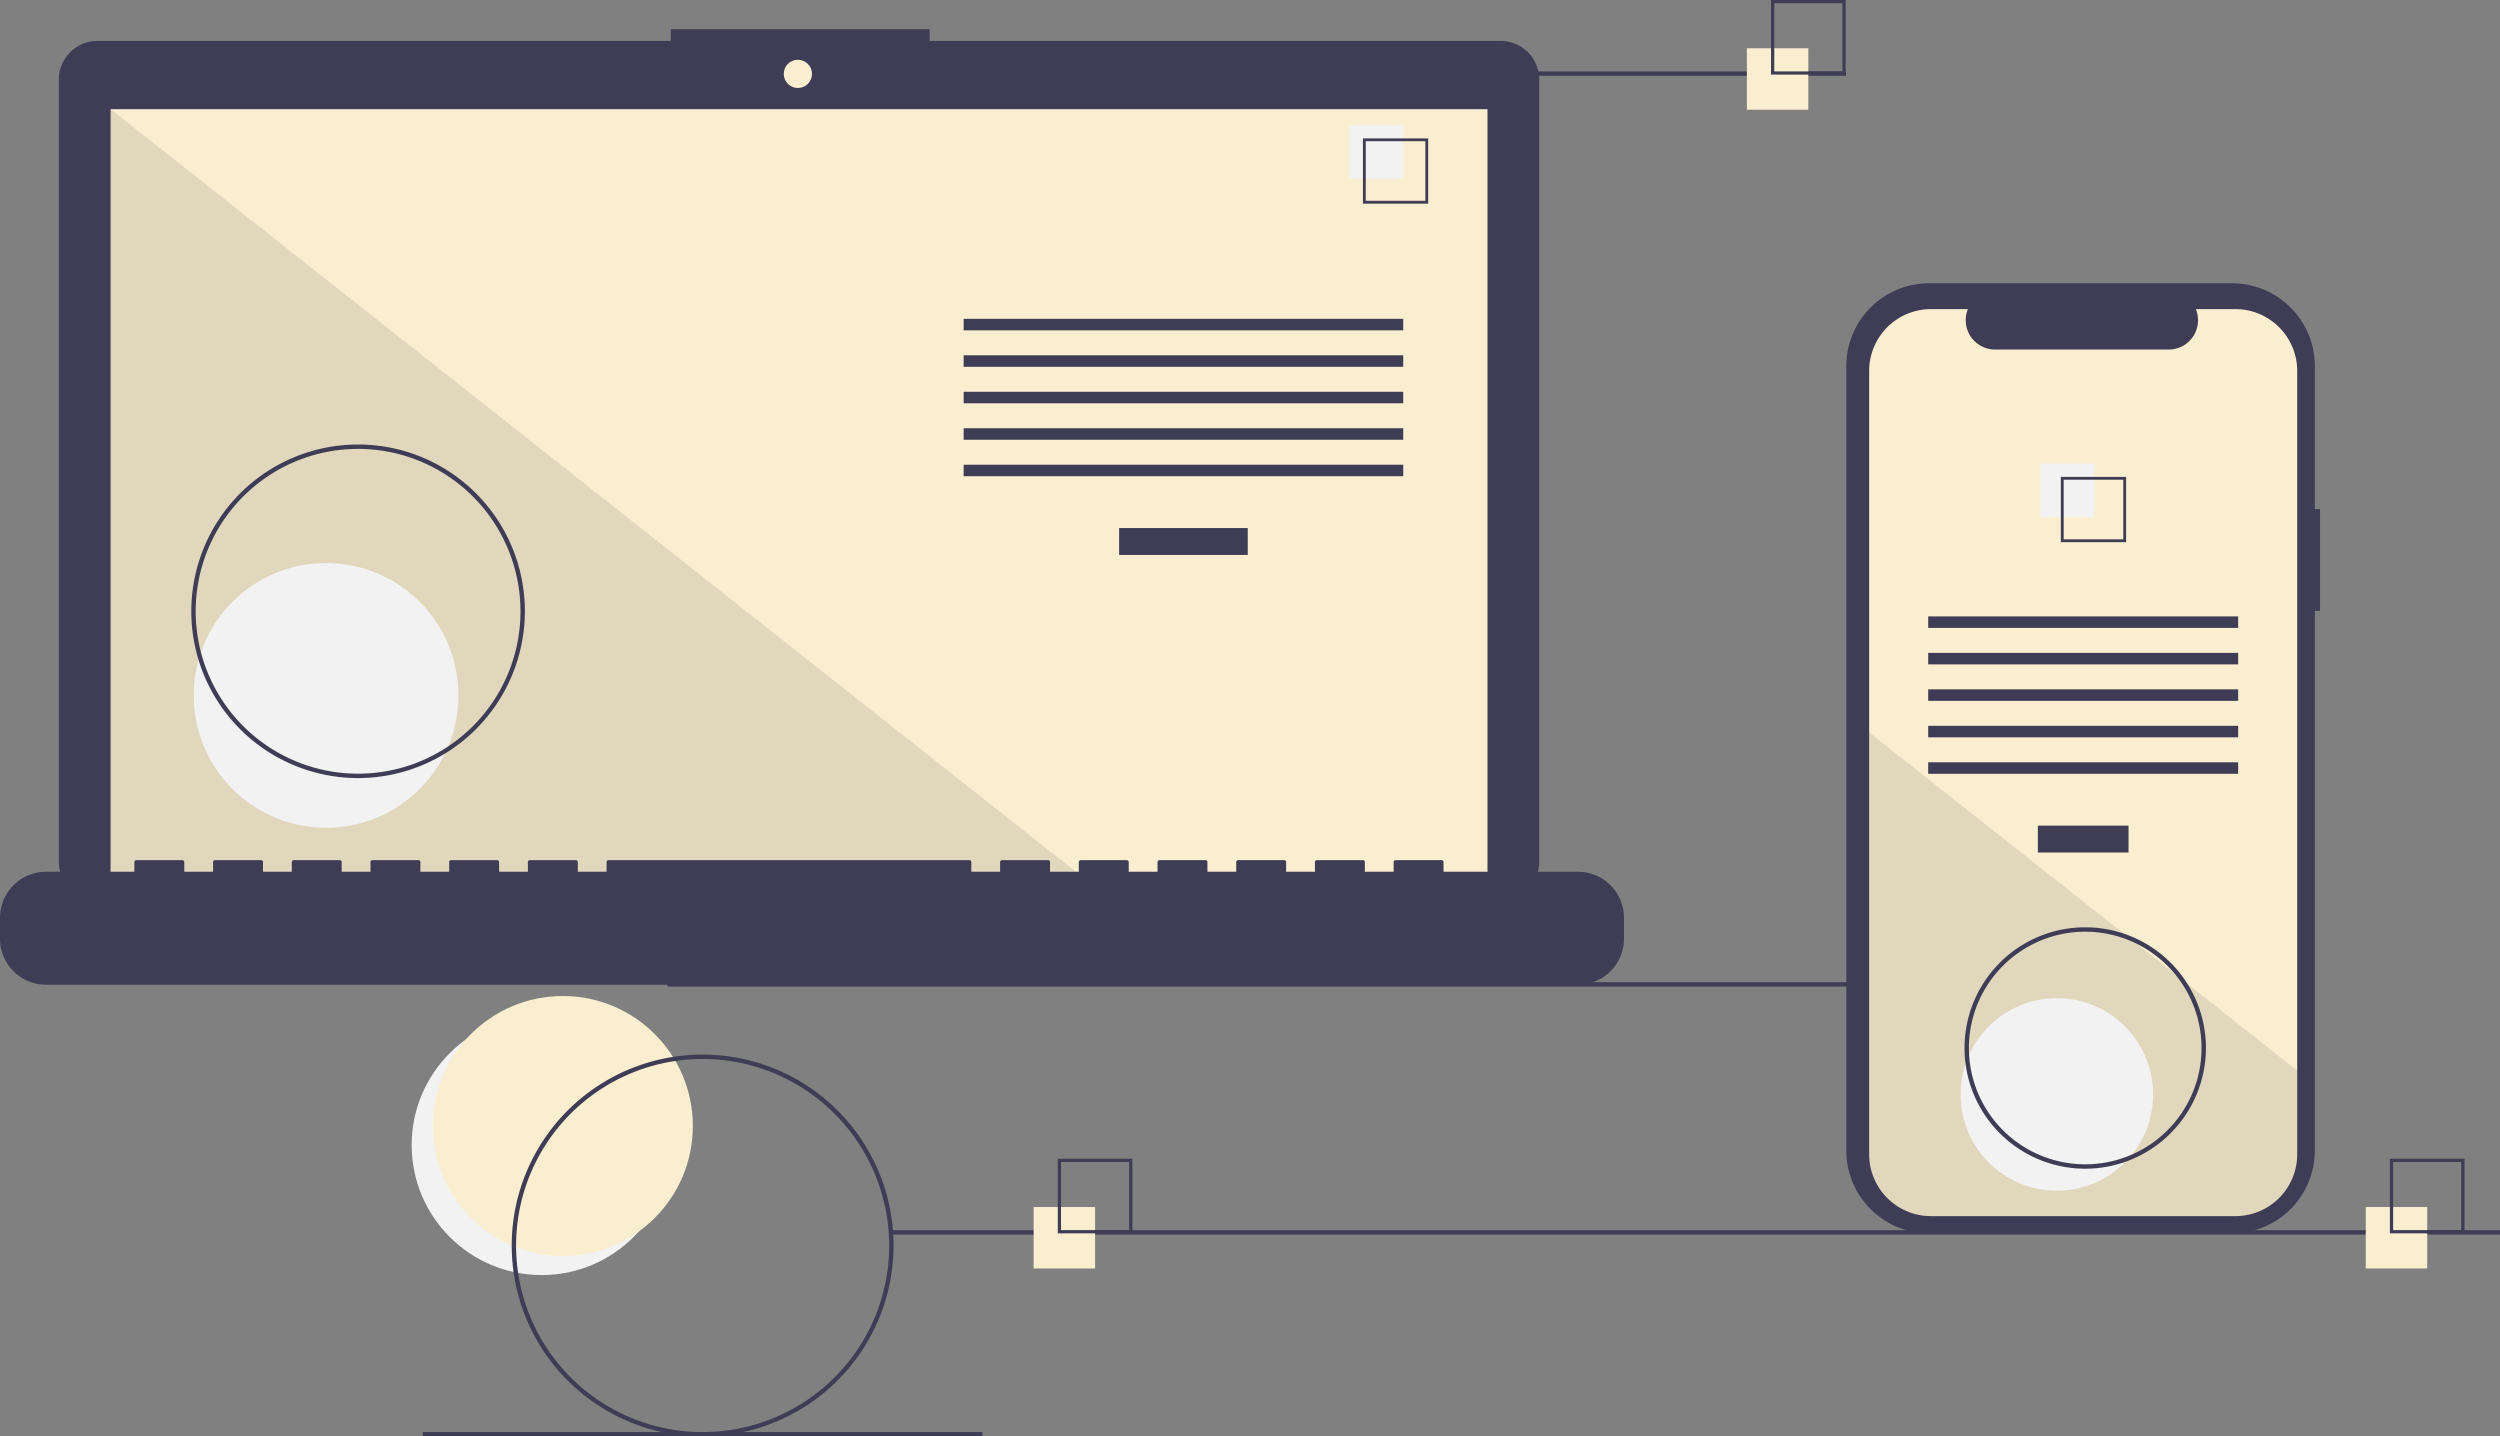 <svg xmlns="http://www.w3.org/2000/svg" data-name="Layer 1" width="1139.171" height="654.543" viewBox="0 0 1139.171 654.543" xmlns:xlink="http://www.w3.org/1999/xlink"><rect x="0" y="0" width="1139.171" height="654.543" fill="#808080" stroke="none"/><title>progressive_app</title><circle cx="246.827" cy="521.765" r="59.243" fill="#f2f2f2" data-darkreader-inline-fill="" style="--darkreader-inline-fill: #e0ddd9;"/><circle cx="256.46" cy="513.095" r="59.243" fill="#faeed1" data-darkreader-inline-fill="" style="--darkreader-inline-fill: #f6e2b1;"/><rect x="304.171" y="447.543" width="733" height="2" fill="#3f3d56" data-darkreader-inline-fill="" style="--darkreader-inline-fill: #323145;"/><path d="M714.207,141.381H454.038v-5.362h-117.971v5.362H74.825a17.599,17.599,0,0,0-17.599,17.599V515.231a17.599,17.599,0,0,0,17.599,17.599H714.207a17.599,17.599,0,0,0,17.599-17.599V158.979A17.599,17.599,0,0,0,714.207,141.381Z" transform="translate(-30.415 -122.728)" fill="#3f3d56" data-darkreader-inline-fill="" style="--darkreader-inline-fill: #323145;"/><rect x="50.406" y="49.754" width="627.391" height="353.913" fill="#faeed1" data-darkreader-inline-fill="" style="--darkreader-inline-fill: #372906;"/><circle cx="363.565" cy="33.667" r="6.435" fill="#faeed1" data-darkreader-inline-fill="" style="--darkreader-inline-fill: #f6e2b1;"/><polygon points="498.374 403.667 50.406 403.667 50.406 49.754 498.374 403.667" opacity="0.1"/><circle cx="148.574" cy="316.876" r="60.307" fill="#f2f2f2" data-darkreader-inline-fill="" style="--darkreader-inline-fill: #1f2223;"/><rect x="509.953" y="240.622" width="58.605" height="12.246" fill="#3f3d56" data-darkreader-inline-fill="" style="--darkreader-inline-fill: #bab4ab;"/><rect x="439.102" y="145.279" width="200.307" height="5.248" fill="#3f3d56" data-darkreader-inline-fill="" style="--darkreader-inline-fill: #323145;"/><rect x="439.102" y="161.898" width="200.307" height="5.248" fill="#3f3d56" data-darkreader-inline-fill="" style="--darkreader-inline-fill: #323145;"/><rect x="439.102" y="178.518" width="200.307" height="5.248" fill="#3f3d56" data-darkreader-inline-fill="" style="--darkreader-inline-fill: #323145;"/><rect x="439.102" y="195.137" width="200.307" height="5.248" fill="#3f3d56" data-darkreader-inline-fill="" style="--darkreader-inline-fill: #323145;"/><rect x="439.102" y="211.756" width="200.307" height="5.248" fill="#3f3d56" data-darkreader-inline-fill="" style="--darkreader-inline-fill: #323145;"/><rect x="614.917" y="56.934" width="24.492" height="24.492" fill="#f2f2f2" data-darkreader-inline-fill="" style="--darkreader-inline-fill: #e0ddd9;"/><path d="M681.195,215.525h-29.74v-29.74h29.74Zm-28.447-1.293h27.154V187.078H652.748Z" transform="translate(-30.415 -122.728)" fill="#3f3d56" data-darkreader-inline-fill="" style="--darkreader-inline-fill: #bab4ab;"/><path d="M749.422,519.96H688.192v-4.412a.875.875,0,0,0-.875-.875h-20.993a.875.875,0,0,0-.875.875v4.412H652.329v-4.412a.875.875,0,0,0-.875-.875H630.462a.875.875,0,0,0-.875.875v4.412H616.467v-4.412a.875.875,0,0,0-.875-.875H594.599a.875.875,0,0,0-.875.875v4.412H580.604v-4.412a.875.875,0,0,0-.875-.875H558.736a.875.875,0,0,0-.875.875v4.412H544.741v-4.412a.875.875,0,0,0-.875-.875H522.873a.875.875,0,0,0-.875.875v4.412H508.878v-4.412a.875.875,0,0,0-.875-.875h-20.993a.875.875,0,0,0-.875.875v4.412H473.015v-4.412a.875.875,0,0,0-.875-.875H307.696a.875.875,0,0,0-.875.875v4.412H293.701v-4.412a.875.875,0,0,0-.875-.875H271.833a.875.875,0,0,0-.875.875v4.412H257.838v-4.412a.875.875,0,0,0-.875-.875h-20.993a.875.875,0,0,0-.875.875v4.412H221.975v-4.412a.875.875,0,0,0-.875-.875H200.107a.875.875,0,0,0-.875.875v4.412H186.112v-4.412a.875.875,0,0,0-.875-.875H164.244a.875.875,0,0,0-.875.875v4.412H150.249v-4.412a.875.875,0,0,0-.875-.875H128.381a.875.875,0,0,0-.875.875v4.412H114.386v-4.412a.875.875,0,0,0-.875-.875H92.519a.875.875,0,0,0-.875.875v4.412H51.407a20.993,20.993,0,0,0-20.993,20.993v9.492A20.993,20.993,0,0,0,51.407,571.438H749.422a20.993,20.993,0,0,0,20.993-20.993v-9.492A20.993,20.993,0,0,0,749.422,519.96Z" transform="translate(-30.415 -122.728)" fill="#3f3d56" data-darkreader-inline-fill="" style="--darkreader-inline-fill: #323145;"/><path d="M193.586,477.272a76,76,0,1,1,76-76A76.086,76.086,0,0,1,193.586,477.272Zm0-150a74,74,0,1,0,74,74A74.084,74.084,0,0,0,193.586,327.272Z" transform="translate(-30.415 -122.728)" fill="#3f3d56" data-darkreader-inline-fill="" style="--darkreader-inline-fill: #323145;"/><rect x="586.171" y="32.543" width="255" height="2" fill="#3f3d56" data-darkreader-inline-fill="" style="--darkreader-inline-fill: #323145;"/><rect x="406.171" y="560.543" width="733" height="2" fill="#3f3d56" data-darkreader-inline-fill="" style="--darkreader-inline-fill: #323145;"/><rect x="192.672" y="652.543" width="255" height="2" fill="#3f3d56" data-darkreader-inline-fill="" style="--darkreader-inline-fill: #323145;"/><rect x="471" y="550" width="28" height="28" fill="#faeed1" data-darkreader-inline-fill="" style="--darkreader-inline-fill: #f6e2b1;"/><path d="M546.415,684.728h-34v-34h34Zm-32.522-1.478H544.936V652.207H513.893Z" transform="translate(-30.415 -122.728)" fill="#3f3d56" data-darkreader-inline-fill="" style="--darkreader-inline-fill: #bab4ab;"/><rect x="796" y="22" width="28" height="28" fill="#faeed1" data-darkreader-inline-fill="" style="--darkreader-inline-fill: #f6e2b1;"/><path d="M871.415,156.728h-34v-34h34Zm-32.522-1.478H869.936V124.207H838.893Z" transform="translate(-30.415 -122.728)" fill="#3f3d56" data-darkreader-inline-fill="" style="--darkreader-inline-fill: #bab4ab;"/><rect x="1078" y="550" width="28" height="28" fill="#faeed1" data-darkreader-inline-fill="" style="--darkreader-inline-fill: #f6e2b1;"/><path d="M1153.415,684.728h-34v-34h34Zm-32.522-1.478h31.043V652.207h-31.043Z" transform="translate(-30.415 -122.728)" fill="#3f3d56" data-darkreader-inline-fill="" style="--darkreader-inline-fill: #bab4ab;"/><path d="M1087.586,354.687h-2.379V289.525a37.714,37.714,0,0,0-37.714-37.714H909.44A37.714,37.714,0,0,0,871.726,289.525V647.006A37.714,37.714,0,0,0,909.44,684.72h138.053a37.714,37.714,0,0,0,37.714-37.714V401.07h2.379Z" transform="translate(-30.415 -122.728)" fill="#3f3d56" data-darkreader-inline-fill="" style="--darkreader-inline-fill: #323145;"/><path d="M1077.176,291.742v356.96a28.165,28.165,0,0,1-28.16,28.17H910.296a28.165,28.165,0,0,1-28.16-28.17v-356.96a28.163,28.163,0,0,1,28.16-28.16h16.83a13.379,13.379,0,0,0,12.39,18.43h79.09a13.379,13.379,0,0,0,12.39-18.43h18.02A28.163,28.163,0,0,1,1077.176,291.742Z" transform="translate(-30.415 -122.728)" fill="#faeed1" data-darkreader-inline-fill="" style="--darkreader-inline-fill: #372906;"/><rect x="928.58" y="376.218" width="41.324" height="12.246" fill="#3f3d56" data-darkreader-inline-fill="" style="--darkreader-inline-fill: #bab4ab;"/><rect x="878.621" y="280.875" width="141.24" height="5.248" fill="#3f3d56" data-darkreader-inline-fill="" style="--darkreader-inline-fill: #323145;"/><rect x="878.621" y="297.494" width="141.24" height="5.248" fill="#3f3d56" data-darkreader-inline-fill="" style="--darkreader-inline-fill: #323145;"/><rect x="878.621" y="314.114" width="141.24" height="5.248" fill="#3f3d56" data-darkreader-inline-fill="" style="--darkreader-inline-fill: #323145;"/><rect x="878.621" y="330.733" width="141.24" height="5.248" fill="#3f3d56" data-darkreader-inline-fill="" style="--darkreader-inline-fill: #323145;"/><rect x="878.621" y="347.352" width="141.24" height="5.248" fill="#3f3d56" data-darkreader-inline-fill="" style="--darkreader-inline-fill: #323145;"/><rect x="929.684" y="211.179" width="24.492" height="24.492" fill="#f2f2f2" data-darkreader-inline-fill="" style="--darkreader-inline-fill: #e0ddd9;"/><path d="M969.474,340.032v29.74h29.74v-29.74Zm28.45,28.45h-27.16v-27.16h27.16Z" transform="translate(-30.415 -122.728)" fill="#3f3d56" data-darkreader-inline-fill="" style="--darkreader-inline-fill: #bab4ab;"/><path d="M1077.176,610.582v38.12a28.165,28.165,0,0,1-28.16,28.17H910.296a28.165,28.165,0,0,1-28.16-28.17v-192.21l116.87,92.33,2,1.58,21.74,17.17,2.03,1.61Z" transform="translate(-30.415 -122.728)" opacity="0.1"/><circle cx="937.241" cy="498.707" r="43.868" fill="#f2f2f2" data-darkreader-inline-fill="" style="--darkreader-inline-fill: #e0ddd9;"/><path d="M350.586,777.272a87,87,0,1,1,87-87A87.099,87.099,0,0,1,350.586,777.272Zm0-172a85,85,0,1,0,85,85A85.096,85.096,0,0,0,350.586,605.272Z" transform="translate(-30.415 -122.728)" fill="#3f3d56" data-darkreader-inline-fill="" style="--darkreader-inline-fill: #323145;"/><path d="M980.586,655.272a55,55,0,1,1,55-55A55.062,55.062,0,0,1,980.586,655.272Zm0-108a53,53,0,1,0,53,53A53.06,53.06,0,0,0,980.586,547.272Z" transform="translate(-30.415 -122.728)" fill="#3f3d56" data-darkreader-inline-fill="" style="--darkreader-inline-fill: #bab4ab;"/></svg>